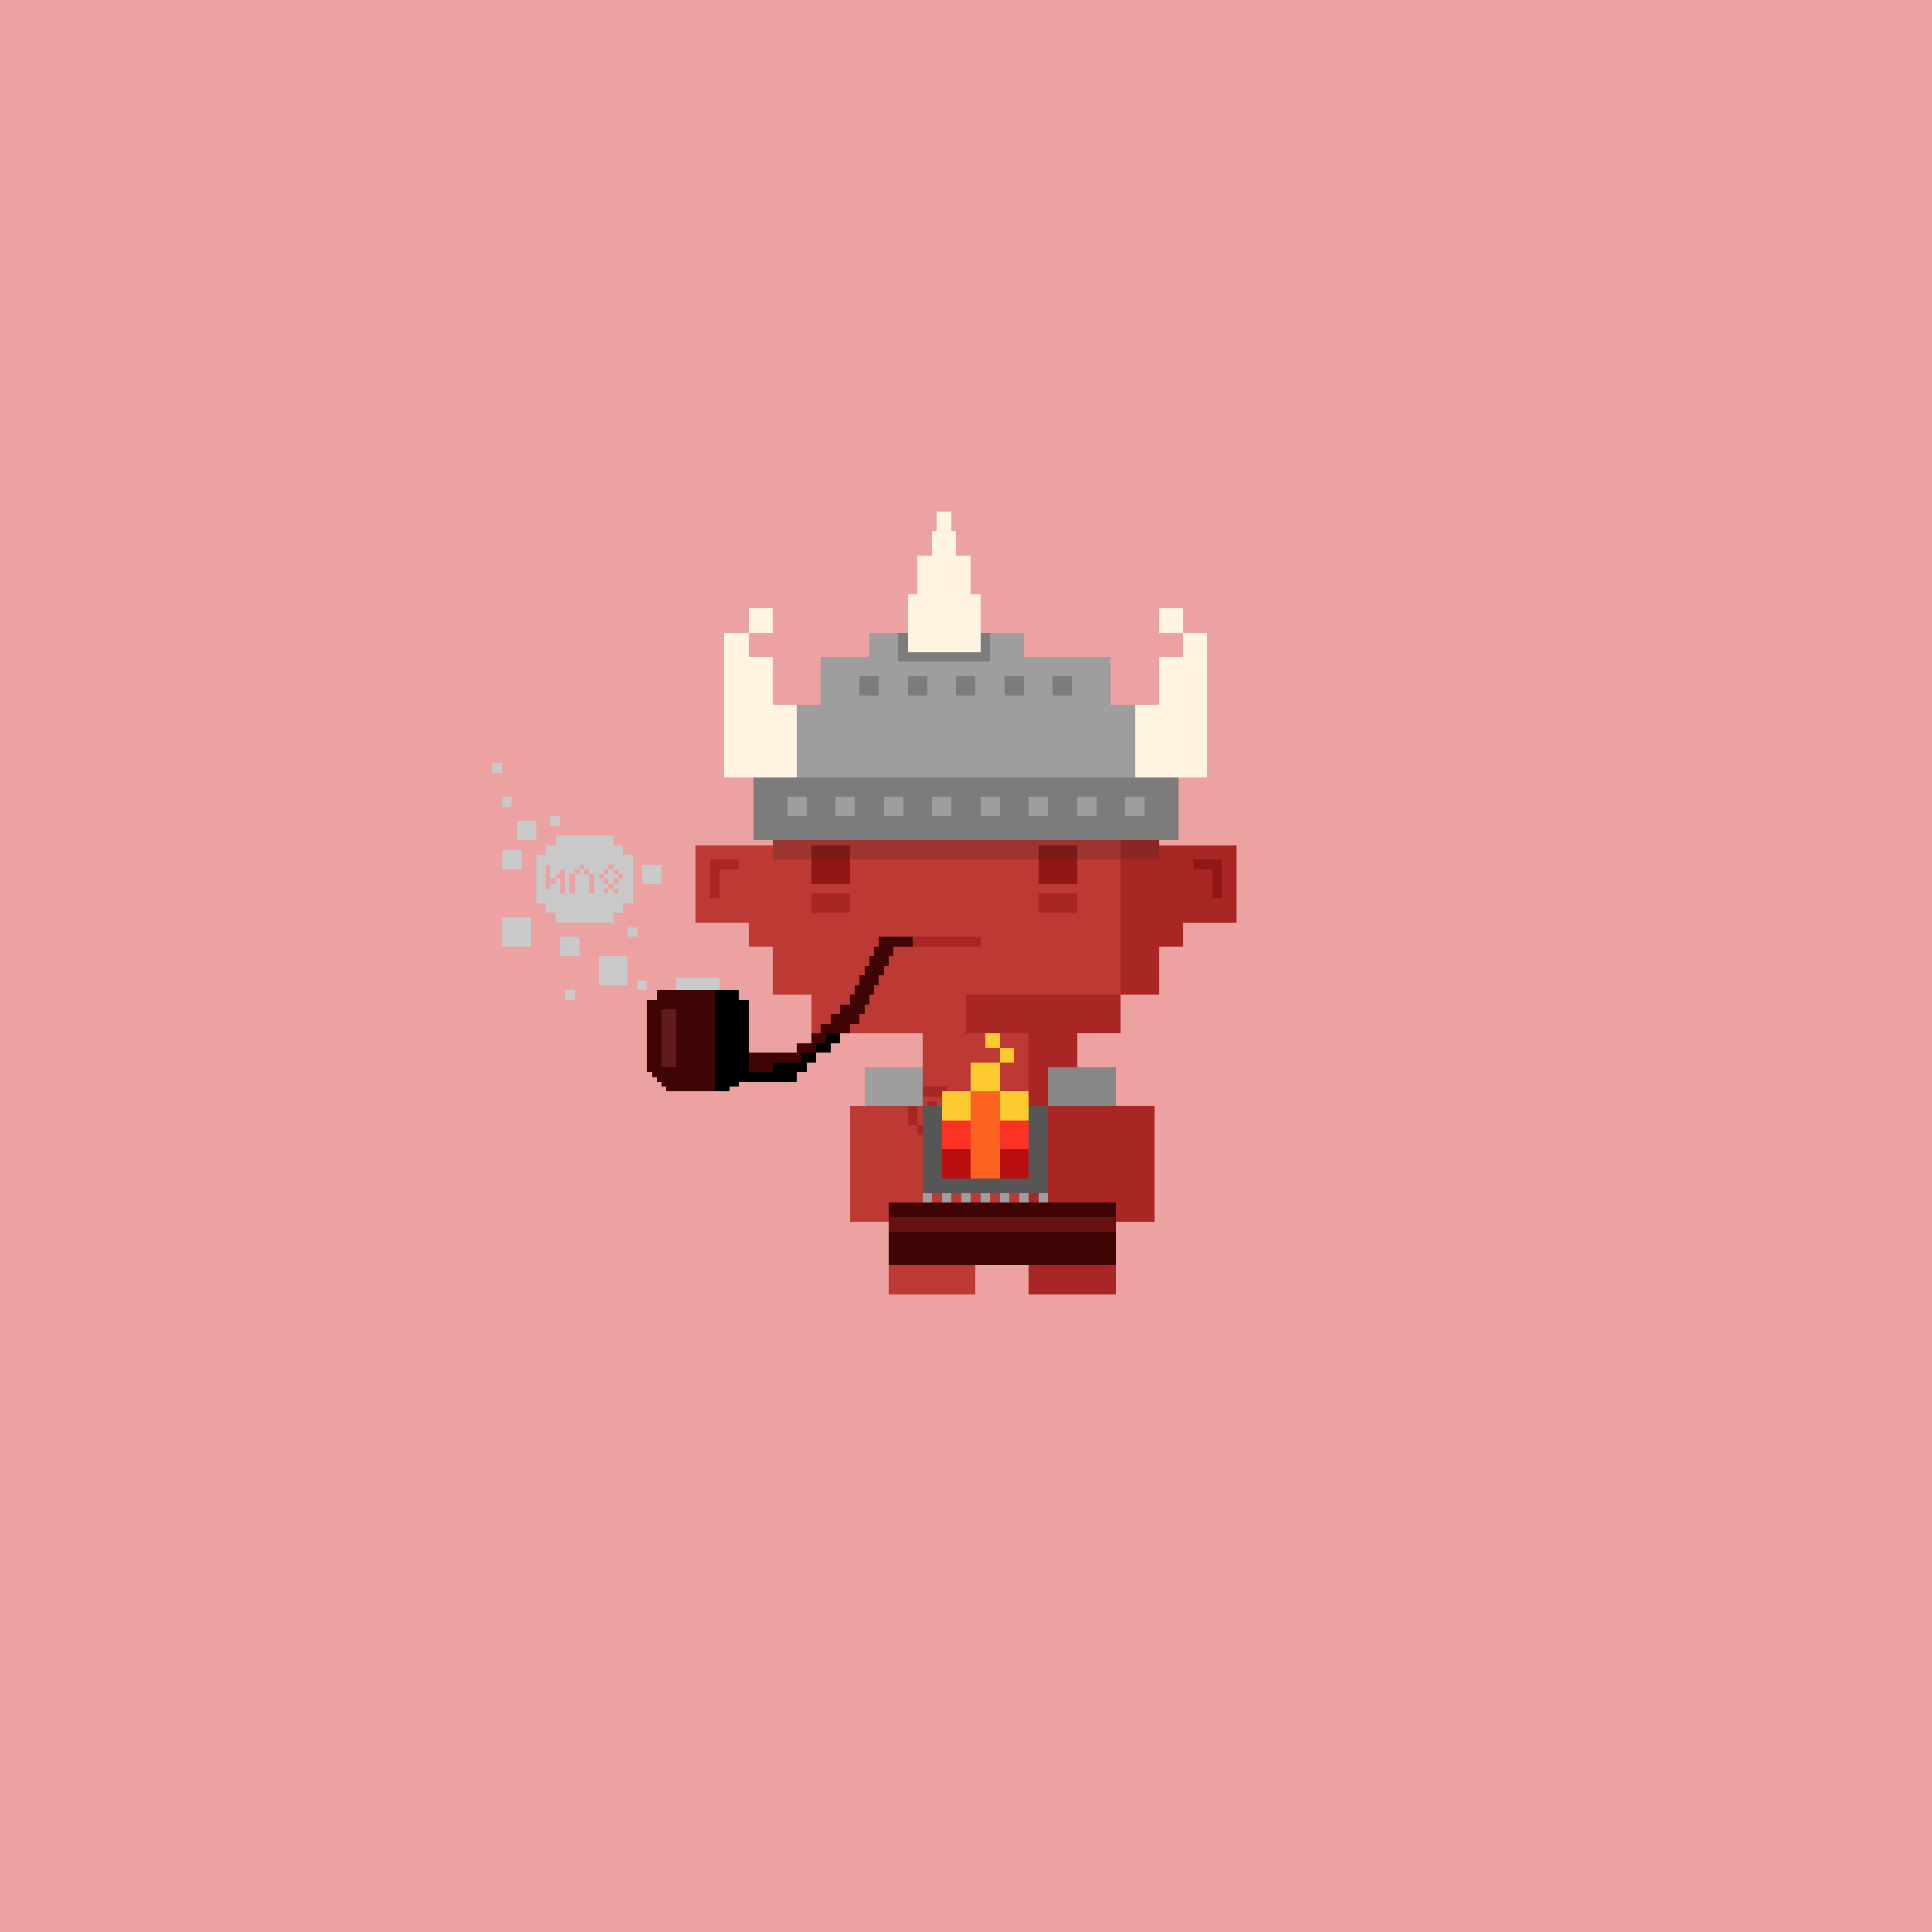 <svg xmlns="http://www.w3.org/2000/svg" viewBox="0 0 400 400">
  <defs>
    <style>.Body__cls-1{fill:#eba2a0}.Body__cls-2{fill:#bc3a33}.Body__cls-3{fill:#a82724}.Body__cls-4{fill:#911717}</style>
  </defs>
  <g id="Body__Fire" shape-rendering="crispEdges">
    <path class="Body__cls-1" d="M-2-2H403V402H-2z"/>
    <path class="Body__cls-2" d="M240 206 240 161 235 161 235 156 230 156 230 151 170 151 170 156 165 156 165 161 160 161 160 175 144 175 144 191 155 191 155 196 160 196 160 206 168 206 168 214 191 214 191 221 184 221 184 229 176 229 176 245 176 253 184 253 184 262 184 268 202 268 202 262 213 262 213 214 200 214 200 206 240 206z"/>
    <path class="Body__cls-3" d="M200 214 213 214 213 262 213 268 231 268 231 262 231 253 239 253 239 245 239 229 231 229 231 221 223 221 223 214 232 214 232 206 200 206 200 214zM225 151H230V156H225zM240 175 240 161 235 161 235 156 230 156 230 161 232 161 232 206 240 206 240 196 245 196 245 191 256 191 256 175 240 175z"/>
    <path id="Body__Left_Eye" data-name="Left Eye" class="Body__cls-4" d="M168 175H176V183H168z"/>
    <path id="Body__Right_Eye" data-name="Right Eye" class="Body__cls-4" d="M215 175H223V183H215z"/>
    <path id="Body__Mouth" class="Body__cls-3" d="M188 194H203V196H188z"/>
    <path id="Body__Left_Cheek" data-name="Left Cheek" class="Body__cls-3" d="M168 185H176V189H168z"/>
    <path id="Body__Right_Cheek" data-name="Right Cheek" class="Body__cls-3" d="M215 185H223V189H215z"/>
    <path class="Body__cls-3" d="M202 245H205V247H202z"/>
    <path class="Body__cls-4" d="M251 178 247 178 247 180 251 180 251 186 253 186 253 180 253 178 251 178z"/>
    <path class="Body__cls-3" d="M149 178 153 178 153 180 149 180 149 186 147 186 147 180 147 178 149 178zM196 233 190 233 190 235 196 235 196 240 198 240 198 234 196 234 196 233zM190 225H196V227H190zM194 230 194 228 192 228 192 230 192 232 194 232 196 232 198 232 198 227 196 227 196 230 194 230zM188 227H190V233H188zM198 240H204V242H198zM198 232H204V234H198zM204 234 204 237 202 237 202 235 200 235 200 237 200 239 202 239 204 239 206 239 206 234 204 234z"/>
  </g>
  <defs>
    <style>.Helmet__cls-1{fill:#7c7c7c}.Helmet__cls-2{fill:#fff3e1}.Helmet__cls-3{fill:#231f20;opacity:0.2}.Helmet__cls-4{fill:#9e9e9e}</style>
  </defs>
  <g id="Helmet__Auxiliary_Calvary" data-name="Auxiliary Calvary" shape-rendering="crispEdges">
    <path class="Helmet__cls-1" d="M156 161H244V173H156z"/>
    <path class="Helmet__cls-2" d="M245 131 245 136 240 136 240 146 235 146 235 161 250 161 250 146 250 136 250 131 245 131zM240 126H245V131H240zM160 146 160 136 155 136 155 131 150 131 150 136 150 146 150 161 165 161 165 146 160 146zM155 126H160V131H155z"/>
    <path class="Helmet__cls-1" d="M156 161H244V174H156z"/>
    <path class="Helmet__cls-3" d="M160 174H240V178H160z"/>
    <path class="Helmet__cls-4" d="M163 165H167V169H163zM173 165H177V169H173zM183 165H187V169H183zM203 165H207V169H203zM193 165H197V169H193zM213 165H217V169H213zM223 165H227V169H223zM233 165H237V169H233zM230 146 230 136 212 136 212 131 180 131 180 136 170 136 170 146 165 146 165 161 235 161 235 146 230 146z"/>
    <path class="Helmet__cls-2" d="M201 123 201 115 198 115 198 110 197 110 197 106 194 106 194 110 193 110 193 115 190 115 190 123 188 123 188 135 203 135 203 123 201 123z"/>
    <path class="Helmet__cls-1" d="M188 135H203V137H188zM186 131H188V137H186zM203 131H205V137H203zM178 140H182V144H178zM188 140H192V144H188zM198 140H202V144H198zM208 140H212V144H208zM218 140H222V144H218z"/>
  </g>
  <defs>
    <style>.Pants__cls-1{fill:#3f0404}.Pants__cls-2{fill:#661212}</style>
  </defs>
  <g id="Pants__Ember_Pants" data-name="Ember Pants" shape-rendering="crispEdges">
    <path class="Pants__cls-1" d="M184 249H231V262H184z"/>
    <path class="Pants__cls-2" d="M184 252H231V255H184z"/>
  </g>
  <defs>
    <style>.Armor__cls-1{fill:#9e9e9e}.Armor__cls-2{fill:#878787}.Armor__cls-3{fill:#565656}.Armor__cls-4{fill:#fc3224}.Armor__cls-5{fill:#fbca2e}.Armor__cls-6{fill:#ba0f0f}.Armor__cls-7{fill:#fd6320}</style>
  </defs>
  <g id="Armor__Flaming_Chestplate" data-name="Flaming Chestplate" shape-rendering="crispEdges">
    <path class="Armor__cls-1" d="M179 221H191V229H179z"/>
    <path class="Armor__cls-2" d="M217 221H231V229H217z"/>
    <path class="Armor__cls-1" d="M215 247H217V249H215zM211 247H213V249H211zM207 247H209V249H207zM203 247H205V249H203zM199 247H201V249H199zM195 247H197V249H195zM191 247H193V249H191z"/>
    <path class="Armor__cls-3" d="M191 229H217V247H191z"/>
    <path class="Armor__cls-4" d="M195 232H201V238H195z"/>
    <path class="Armor__cls-5" d="M207 226H213V232H207zM201 220H207V226H201zM195 226H201V232H195zM207 217H210V220H207zM204 214H207V217H204z"/>
    <path class="Armor__cls-4" d="M207 232H213V238H207z"/>
    <path class="Armor__cls-6" d="M195 238H201V244H195zM207 238H213V244H207z"/>
    <path class="Armor__cls-7" d="M201 226 201 232 201 238 201 244 207 244 207 238 207 232 207 226 201 226z"/>
  </g>
  <defs>
    <style>.Accessory__cls-1{fill:#c9c9c9}.Accessory__cls-2{fill:#3f0404}.Accessory__cls-3{fill:#601b1b}</style>
  </defs>
  <g id="Accessory__Smoking_Pipe" data-name="Smoking Pipe" shape-rendering="crispEdges">
    <path class="Accessory__cls-1" d="M104 190H110V196H104zM130 192H132V194H130zM124 198H130V204H124zM116 194H120V198H116zM104 176H108V180H104z"/>
    <path class="Accessory__cls-2" d="M182 194 182 196 181 196 181 198 180 198 180 200 179 200 179 202 178 202 178 204 177 204 177 206 176 206 176 208 174 208 174 210 172 210 172 212 170 212 170 214 168 214 168 216 165 216 165 218 155 218 155 220 155 222 167 222 167 220 169 220 169 218 172 218 172 216 174 216 174 214 176 214 176 212 178 212 178 210 179 210 179 208 180 208 180 206 181 206 181 204 182 204 182 202 183 202 183 200 184 200 184 198 185 198 185 196 189 196 189 194 182 194z"/>
    <path class="Accessory__cls-1" d="M140 205.64 140 202.36 149 202.36 149 205.64"/>
    <path d="M171 214H174V216H171zM169 216H172V218H169zM166 218H169V220H166z"/>
    <path class="Accessory__cls-2" d="M155 207 153 207 153 205 136 205 136 207 134 207 134 222 135 222 135 223 136 223 136 224 137 224 137 225 138 225 138 226 151 226 151 225 153 225 153 224 155 224 155 207z"/>
    <path class="Accessory__cls-3" d="M137 209H140V221H137z"/>
    <path d="M160 220 160 222 155 222 155 207 153 207 153 205 148 205 148 226 151 226 151 225 153 225 153 224 155 224 165 224 165 222 167 222 167 220 160 220z"/>
    <path class="Accessory__cls-1" d="M133 179H137V183H133zM107 170H111V174H107zM132 203H134V205H132zM117 205H119V207H117zM114 169H116V171H114zM104 165H106V167H104zM102 158H104V160H102zM127 181 127 180 126 180 126 181 125 181 125 182 126 182 126 183 127 183 127 182 128 182 128 181 127 181z"/>
    <path class="Accessory__cls-1" d="M129,177v-2h-2v-2H115v2h-2v2h-2v10h2v2h2v2h12v-2h2v-2h2V177Zm-12,8h-1v-3h-1v1h-1v1h-1v-5h1v3h1v-1h1v-1h1Zm6,0h-1v-4h-1v-1h-1v1h-1v4h-1v-4h1v-1h1v-1h1v1h1v1h1Zm6-3h-1v1h-1v1h1v1h-1v-1h-1v1h-1v-1h1v-1h-1v-1h-1v-1h1v-1h1v-1h1v1h1v1h1Z"/>
  </g>
</svg>